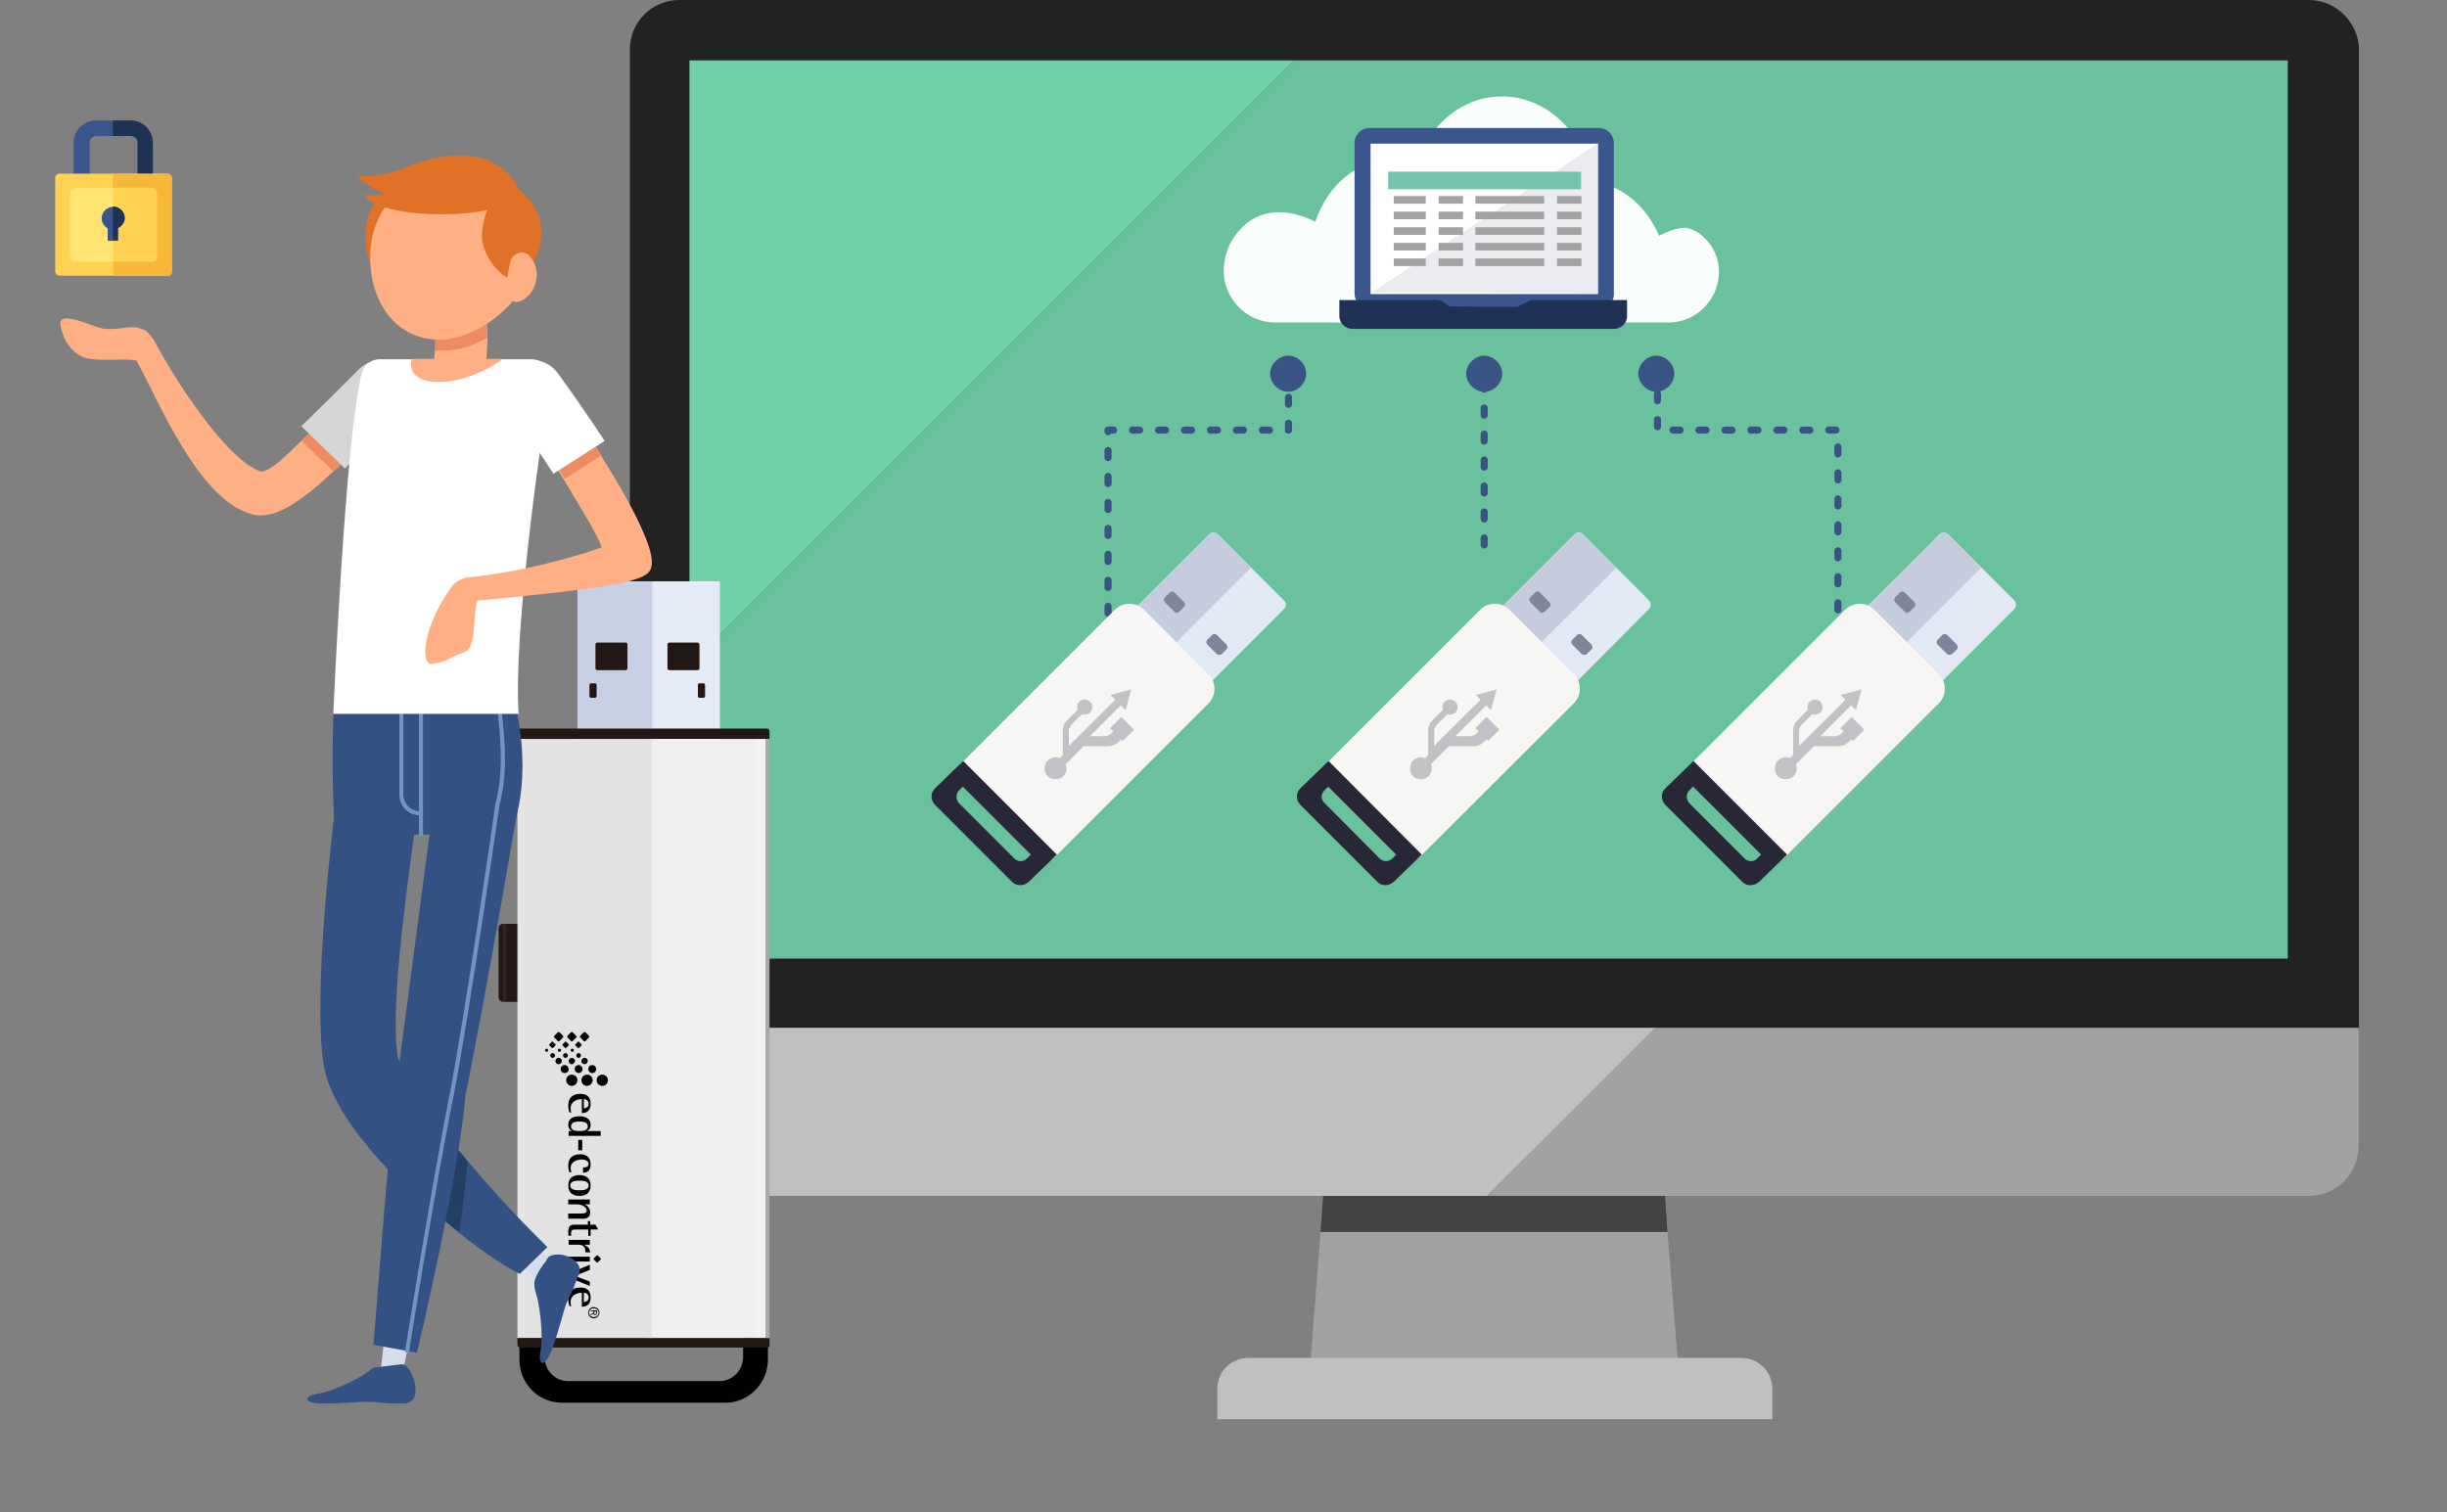 <?xml version="1.0" encoding="utf-8"?>
<!-- Generator: Adobe Illustrator 28.3.0, SVG Export Plug-In . SVG Version: 6.00 Build 0)  -->
<svg version="1.1" id="レイヤー_1" xmlns="http://www.w3.org/2000/svg" xmlns:xlink="http://www.w3.org/1999/xlink" x="0px"
	 y="0px" viewBox="0 0 611.5 378" style="enable-background:new 0 0 611.5 378;" xml:space="preserve">
<rect x="0" y="0" width="611.5" height="378" fill="#808080" stroke="none"/>
<style type="text/css">
	.st0{fill:#231815;}
	.st1{display:none;}
	.st2{display:inline;}
	.st3{fill:#34D6B7;}
	.st4{fill:#FFC550;}
	.st5{fill:#345184;}
	.st6{fill:#FFFFFF;}
	.st7{fill:#BCF1F7;}
	.st8{fill:#34CED6;}
	.st9{fill:#E2E2E2;}
	.st10{fill:#E3FFF0;}
	.st11{fill:#CFF6FF;}
	.st12{fill:#A7E1EA;}
	.st13{fill:#EBFFF8;}
	.st14{fill:#D3E8F2;}
	.st15{fill:#A5EFD3;}
	.st16{opacity:0.5;fill:#80FFCE;enable-background:new    ;}
	.st17{fill:#95EFC6;}
	.st18{fill:#6BDDA6;}
	.st19{fill:#EFF4F4;}
	.st20{fill:#C1D6CF;}
	.st21{fill:#96DAED;}
	.st22{fill:#F8FFFB;}
	.st23{fill:#FFE1AB;}
	.st24{opacity:0.3;fill:#F5FEFF;enable-background:new    ;}
	.st25{display:inline;opacity:0.3;fill:#375E82;enable-background:new    ;}
	.st26{fill:#32D898;}
	.st27{fill:#D3F4E8;}
	.st28{opacity:0.5;fill:#FFE1AB;enable-background:new    ;}
	.st29{opacity:0.7;}
	.st30{display:inline;fill:#E2E2E2;}
	.st31{fill:#A3A2A2;}
	.st32{fill:#444344;}
	.st33{fill:#C1C0C0;}
	.st34{fill:#222222;}
	.st35{fill:#69C29D;}
	.st36{fill:#71D1A9;}
	
		.st37{fill:none;stroke:#395385;stroke-width:1.77;stroke-linecap:round;stroke-linejoin:round;stroke-miterlimit:10;stroke-dasharray:1.77,4.72;}
	.st38{fill:#395385;}
	.st39{opacity:0.96;fill:#FFFFFF;enable-background:new    ;}
	.st40{fill:#C7CFE2;}
	.st41{fill:#E4EAF6;}
	.st42{fill:#020101;}
	.st43{fill:#EFEFEF;}
	.st44{opacity:0.18;fill:#FFFFFF;enable-background:new    ;}
	.st45{opacity:6.000000e-02;fill:#FFFFFF;enable-background:new    ;}
	.st46{fill:#3B568C;}
	.st47{fill:#1F3255;}
	.st48{fill:#EAECEF;}
	.st49{fill:#74C4AF;}
	.st50{opacity:6.000000e-02;fill:#020101;enable-background:new    ;}
	.st51{fill:#D6DDEA;}
	.st52{fill:#FFAF84;}
	.st53{fill:#E07127;}
	.st54{fill:#ED8C62;}
	.st55{fill:#D6D6D6;}
	.st56{fill:#7095C1;}
	.st57{fill:#234063;}
	.st58{fill:#FFD351;}
	.st59{fill:#FFE473;}
	.st60{fill:#F7B839;}
	.st61{fill:none;stroke:#A8A8A8;stroke-miterlimit:10;}
	.st62{fill:#E2E8F4;}
	.st63{fill:#C4CCDE;}
	.st64{fill:#808599;}
	.st65{fill:#F7F6F5;}
	.st66{opacity:0.25;fill:#272737;enable-background:new    ;}
	.st67{fill:#272737;}
</style>
<path class="st0" d="M132.6,250.4h-6.9c-0.6,0-1.1-0.5-1.1-1.1V232c0-0.6,0.5-1.1,1.1-1.1h6.9c0.6,0,1.1,0.5,1.1,1.1v17.3
	C133.7,249.9,133.2,250.4,132.6,250.4z"/>
<g class="st1">
	<g class="st2">
		<path class="st3" d="M182.3,219c0,2.1-1.7,4-4,4c-2.1,0-4-1.7-4-4c0-2.1,1.7-4,4-4S182.3,216.7,182.3,219z"/>
		<path class="st4" d="M157.4,217.9c-5.6,0-10.2-4.6-10.2-10c0-5.6,4.6-10,10.2-10c5.6,0,10,4.6,10,10
			C167.6,213.5,162.9,217.9,157.4,217.9z M157.4,203.1c-2.7,0-4.8,2.1-4.8,4.8s2.1,4.8,4.8,4.8s4.8-2.1,4.8-4.8
			S160.1,203.1,157.4,203.1z"/>
		<path class="st3" d="M447.3,20.8h-3.5v3.5c0,1.5-1.2,2.7-2.7,2.7s-2.7-1.2-2.7-2.7v-3.5h-3.5c-1.5,0-2.7-1.2-2.7-2.7
			s1.2-2.7,2.7-2.7h3.5V12c0-1.5,1.2-2.7,2.7-2.7s2.7,1.2,2.7,2.7v3.5h3.5c1.5,0,2.7,1.2,2.7,2.7C450.2,19.4,448.8,20.8,447.3,20.8z
			"/>
		<path class="st5" d="M474.5,3.1c0,2.1-1.7,4-4,4c-2.1,0-4-1.7-4-4c0-2.1,1.7-4,4-4S474.5,0.8,474.5,3.1z"/>
	</g>
	<g class="st2">
		<path class="st5" d="M268.8,92.5c-11.9-30.1-5.8-65.6,18.6-89.9c11.7-11.7,26.1-19.2,41.2-22.5l8.8,40.7c-18.8,4-33,20.9-33,41
			c0,5.6,1,10.7,3.1,15.5L268.8,92.5z"/>
		<path class="st6" d="M287.4,120.7c-0.6-0.6-1.3-1.3-1.9-1.9l30.3-28.4c7.7,8.2,18.6,13.2,30.7,13.2c23.2,0,41.8-18.8,41.8-41.8
			c0-16.5-9.6-30.7-23.4-37.6l18.4-37.4c8.1,3.8,15.5,9.2,22.1,15.9c32.6,32.6,32.6,85.5,0,118.1C372.9,153.3,320,153.3,287.4,120.7
			z"/>
		<path class="st3" d="M346.5,19.6c-3.1,0-6.1,0.4-9,1l-8.8-40.7c18.2-4,37.6-1.7,54.8,6.7L365.1,24
			C359.5,21.3,353.2,19.6,346.5,19.6z"/>
		<path class="st7" d="M285.5,118.8c-7.3-7.9-12.8-16.7-16.7-26.1l38.7-15.3c1.9,5,4.8,9.4,8.2,13L285.5,118.8z"/>
	</g>
	<g class="st2">
		<g>
			<path class="st8" d="M536.9,43v279.8c0,4.8-3.8,8.6-8.6,8.6h-179c-4.8,0-8.6-3.8-8.6-8.6V43c0-4.8,3.8-8.6,8.6-8.6h178.9
				C533,34.4,536.9,38.2,536.9,43z"/>
			<path class="st9" d="M321.1,339.3h235.5c2.1,0,4-1.7,4-4l0,0c0-2.1-1.7-4-4-4H321.1c-2.1,0-4,1.7-4,4l0,0
				C317.1,337.5,318.8,339.3,321.1,339.3z"/>
			<path class="st8" d="M536.9,43v20.9h-196V43c0-4.8,3.8-8.6,8.6-8.6h178.9C533,34.4,536.9,38.2,536.9,43z"/>
			<g>
				<g>
					<path class="st10" d="M438.9,323.9L438.9,323.9c-4.4,0-8.1-3.6-8.1-8.1l0,0c0-4.4,3.6-8.1,8.1-8.1l0,0c4.4,0,8.1,3.6,8.1,8.1
						l0,0C446.9,320.3,443.3,323.9,438.9,323.9z"/>
				</g>
			</g>
			<g>
				<g>
					<path class="st10" d="M363.5,52.2L363.5,52.2c-1.7,0-3.3-1.5-3.3-3.3l0,0c0-1.7,1.5-3.3,3.3-3.3l0,0c1.7,0,3.3,1.5,3.3,3.3l0,0
						C366.8,50.7,365.2,52.2,363.5,52.2z"/>
				</g>
			</g>
			<g>
				<g>
					<path class="st10" d="M373.9,52.2L373.9,52.2c-1.7,0-3.3-1.5-3.3-3.3l0,0c0-1.7,1.5-3.3,3.3-3.3l0,0c1.7,0,3.3,1.5,3.3,3.3l0,0
						C377.1,50.7,375.6,52.2,373.9,52.2z"/>
				</g>
			</g>
			<rect x="344" y="63.9" class="st11" width="189.8" height="235.5"/>
		</g>
		<g>
			<g>
				<rect x="315" y="114.9" class="st12" width="62.9" height="27.8"/>
				<rect x="353.4" y="185.9" class="st12" width="62.9" height="27.8"/>
				<rect x="334.2" y="150.4" class="st12" width="62.9" height="27.8"/>
			</g>
			<g>
				<rect x="353.4" y="73.7" class="st13" width="169.5" height="31.6"/>
				<rect x="495.3" y="78.3" class="st14" width="22.6" height="22.6"/>
				<rect x="364.3" y="79.6" class="st15" width="48.7" height="4.4"/>
				<rect x="364.3" y="87.3" class="st15" width="48.7" height="4.4"/>
				<rect x="364.3" y="95.2" class="st15" width="32.8" height="4.4"/>
			</g>
			<g>
				<rect x="416.3" y="209.3" class="st16" width="138.6" height="65"/>
				<rect x="430.1" y="231.7" class="st10" width="54.5" height="5.6"/>
				<rect x="430.1" y="241.5" class="st10" width="41.4" height="5.6"/>
				<rect x="430.1" y="251.3" class="st10" width="28" height="5.6"/>
				<rect x="461.5" y="251.3" class="st10" width="16.7" height="5.6"/>
				<rect x="430.1" y="261" class="st10" width="37.8" height="5.6"/>
			</g>
			<g>
				<rect x="353.4" y="224.2" class="st17" width="50" height="50"/>
				<g>
					<ellipse class="st18" cx="378.5" cy="249.3" rx="15.7" ry="15.7"/>
					<path class="st19" d="M390.4,249.3c0,4-1.9,7.5-4.8,9.6c-1,0.6-1.9,1.2-2.9,1.5c-0.4,0.2-1,0.4-1.3,0.4c-0.4,0-0.6,0.2-1,0.2
						c-0.6,0.2-1.2,0.2-1.9,0.2c-1.2,0-2.5-0.2-3.5-0.6c-4.8-1.5-8.4-5.9-8.4-11.3c0-1.9,0.4-3.6,1.2-5.2c1-1.9,2.3-3.6,4-4.8
						c0.4-0.2,0.8-0.6,1.3-0.8c1-0.6,1.9-0.8,3.1-1c0.8-0.2,1.5-0.2,2.1-0.2c5,0,9.4,3.1,11.1,7.7
						C390,246.5,390.4,247.8,390.4,249.3z"/>
					<path class="st20" d="M378.5,250.7c-0.8,0-1.3-0.6-1.3-1.3v-7.7c0-0.8,0.6-1.3,1.3-1.3c0.7,0,1.3,0.6,1.3,1.3v7.7
						C379.8,250.1,379.2,250.7,378.5,250.7z"/>
					<path class="st20" d="M378.5,250.7c-0.4,0-1-0.2-1.2-0.6c-0.4-0.6-0.2-1.5,0.4-1.9l4-2.5c0.6-0.4,1.5-0.2,1.9,0.4
						s0.2,1.5-0.4,1.9l-4,2.5C378.9,250.7,378.7,250.7,378.5,250.7z"/>
				</g>
			</g>
			<g>
				<rect x="423.9" y="114.9" class="st21" width="98.9" height="98.9"/>
				<path class="st22" d="M473.4,168.8L473.4,168.8c-6.9,0-12.7-5.6-12.7-12.7v-7.5c0-6.9,5.6-12.7,12.7-12.7l0,0
					c6.9,0,12.7,5.6,12.7,12.7v7.5C486,163,480.5,168.8,473.4,168.8z"/>
				<path class="st22" d="M473.4,162.3c-11.9,0-22.1,6.9-26.8,17.1c-2.9,5.9,1.5,12.7,8.1,12.7h37.8c6.5,0,10.7-6.7,8.1-12.7
					C495.6,169.2,485.3,162.3,473.4,162.3z"/>
			</g>
			<rect x="353.4" y="277.5" class="st23" width="169.5" height="8.1"/>
		</g>
		<g>
			<path class="st8" d="M535.5,111.7L535.5,111.7V82.2l0,0c2.1,0,3.8,1.7,3.8,3.8v21.9C539.4,109.9,537.6,111.7,535.5,111.7z"/>
			<path class="st8" d="M535.5,144.4L535.5,144.4v-29.5l0,0c2.1,0,3.8,1.7,3.8,3.8v22.1C539.4,142.9,537.6,144.4,535.5,144.4z"/>
		</g>
		<g>
			<polygon class="st24" points="454,63.9 344,174 344,114.7 394.8,63.9 			"/>
			<polygon class="st24" points="495.3,63.9 344,215.2 344,185.7 465.7,63.9 			"/>
		</g>
	</g>
	<path class="st25" d="M383.3,233.4v25.3c0,1.2-0.8,1.9-1.7,2.3v70.2h-32.2c-4.8,0-8.6-3.8-8.6-8.6V181.5h34.7
		c3.3,0,5.9,2.7,5.9,5.9v43.5C382.5,231.3,383.3,232.3,383.3,233.4z"/>
	<g class="st2">
		<g>
			<path class="st26" d="M358.7,170v194.2c0,3.3-2.7,5.9-5.9,5.9H251c-3.3,0-5.9-2.7-5.9-5.9V170c0-3.3,2.7-5.9,5.9-5.9h102
				C356,164,358.7,166.7,358.7,170z"/>
			<path class="st26" d="M358.7,170v14.4H245V170c0-3.3,2.7-5.9,5.9-5.9h102C356,164,358.7,166.7,358.7,170z"/>
			<g>
				<g>
					<path class="st10" d="M301.8,365L301.8,365c-3.1,0-5.6-2.5-5.6-5.6l0,0c0-3.1,2.5-5.6,5.6-5.6l0,0c3.1,0,5.6,2.5,5.6,5.6l0,0
						C307.3,362.5,304.8,365,301.8,365z"/>
				</g>
			</g>
			<g>
				<g>
					<path class="st10" d="M281.3,176.3L281.3,176.3c-1.3,0-2.3-1-2.3-2.3l0,0c0-1.3,1-2.3,2.3-2.3l0,0c1.3,0,2.3,1,2.3,2.3l0,0
						C283.6,175.1,282.4,176.3,281.3,176.3z"/>
				</g>
			</g>
			<path class="st10" d="M313.3,174.7h-22.6c-0.4,0-0.8-0.4-0.8-0.8c0-0.4,0.4-0.8,0.8-0.8h22.6c0.4,0,0.8,0.4,0.8,0.8
				C314,174.4,313.7,174.7,313.3,174.7z"/>
			<rect x="247.1" y="184.3" class="st11" width="109.5" height="163.6"/>
		</g>
		<g>
			<rect x="255.9" y="271.2" class="st13" width="19.9" height="6.3"/>
			<rect x="306.6" y="271.2" class="st13" width="19.9" height="6.3"/>
			<rect x="281.3" y="271.2" class="st13" width="19.9" height="6.3"/>
		</g>
		<g>
			<g>
				<rect x="267.8" y="282.7" class="st13" width="80.2" height="22.1"/>
				<rect x="328.8" y="285.8" class="st27" width="15.7" height="15.7"/>
				<rect x="263.6" y="286.7" class="st15" width="33.9" height="3.1"/>
				<rect x="263.6" y="292.1" class="st15" width="33.9" height="3.1"/>
				<rect x="263.6" y="297.5" class="st15" width="22.8" height="3.1"/>
			</g>
			<g>
				<rect x="255.9" y="310.1" class="st13" width="58.7" height="27.4"/>
				<rect x="263.6" y="314.3" class="st23" width="29.9" height="3.1"/>
				<rect x="263.6" y="319.7" class="st23" width="22.8" height="3.1"/>
				<rect x="263.6" y="325.1" class="st23" width="15.3" height="3.1"/>
				<rect x="280.9" y="325.1" class="st15" width="9.2" height="3.1"/>
				<rect x="263.6" y="330.4" class="st23" width="20.7" height="3.1"/>
			</g>
			<g>
				<rect x="240.4" y="194.5" class="st28" width="86.3" height="70.4"/>
				<g>
					<circle class="st4" cx="291.2" cy="230" r="22.1"/>
					<path class="st19" d="M308.1,230c0,5.6-2.7,10.4-6.9,13.4c-1.2,1-2.7,1.7-4,2.1c-0.6,0.2-1.3,0.4-1.9,0.6
						c-0.4,0.2-0.8,0.2-1.3,0.2c-0.8,0.2-1.7,0.2-2.7,0.2c-1.7,0-3.5-0.2-5-0.8c-6.9-2.1-11.7-8.4-11.7-15.9c0-2.7,0.6-5.2,1.7-7.3
						c1.3-2.7,3.3-5,5.8-6.7c0.6-0.4,1.2-0.8,1.7-1.2c1.3-0.8,2.9-1.2,4.4-1.5c1-0.2,2.1-0.2,3.1-0.2c7.1,0,13.2,4.4,15.5,10.7
						C307.5,225.8,308.1,227.9,308.1,230z"/>
					<path class="st20" d="M291.2,231.9c-1.2,0-1.9-1-1.9-1.9v-10.7c0-1.2,1-1.9,1.9-1.9c1.2,0,1.9,1,1.9,1.9V230
						C293.1,231.1,292.4,231.9,291.2,231.9z"/>
					<path class="st20" d="M291.2,231.9c-0.6,0-1.3-0.4-1.7-1c-0.6-1-0.4-2.1,0.6-2.7l5.6-3.5c1-0.6,2.1-0.4,2.7,0.6
						s0.4,2.1-0.6,2.7l-5.6,3.5C292,231.9,291.6,231.9,291.2,231.9z"/>
				</g>
				<polygon class="st24" points="323.4,184.3 247.1,260.8 247.1,219.8 282.4,184.3 				"/>
				<polygon class="st24" points="352.2,184.3 247.1,289.4 247.1,268.9 331.5,184.3 				"/>
			</g>
			<g class="st29">
				<rect x="320.6" y="310.1" class="st17" width="42.4" height="42.4"/>
				<path class="st22" d="M341.7,333.3L341.7,333.3c-3.1,0-5.4-2.5-5.4-5.4v-3.3c0-3.1,2.5-5.4,5.4-5.4l0,0c3.1,0,5.4,2.5,5.4,5.4
					v3.3C347,330.8,344.7,333.3,341.7,333.3z"/>
				<path class="st22" d="M341.7,330.4c-5.2,0-9.4,3.1-11.5,7.3c-1.2,2.5,0.6,5.4,3.5,5.4h16.1c2.9,0,4.6-2.9,3.5-5.4
					C351.2,333.5,346.8,330.4,341.7,330.4z"/>
			</g>
			<rect x="334.2" y="194.5" class="st17" width="12.7" height="83"/>
		</g>
		<path class="st26" d="M358,243.6L358,243.6v-30.3l0,0c1.3,0,2.5,1.2,2.5,2.5v25.3C360.5,242.4,359.3,243.6,358,243.6z"/>
	</g>
	<path class="st25" d="M281.6,164l-10.4,30.7l-24,70.4l-2.3,6.9v-6.9h-4.6v-70.6h4.6v-24.7c0-3.3,2.7-5.9,5.9-5.9L281.6,164
		L281.6,164L281.6,164z"/>
	<path class="st30" d="M188.3,378h186.6c2.1,0,4-1.7,4-4l0,0c0-2.1-1.7-4-4-4H188.3c-2.1,0-4,1.7-4,4l0,0
		C184.2,376.3,186,378,188.3,378z"/>
</g>
<polygon class="st31" points="330,307.9 327.3,342.9 419.5,342.9 416.7,307.9 "/>
<polygon class="st32" points="415.4,288.5 331.4,288.5 330,307.9 416.7,307.9 "/>
<path class="st33" d="M442.6,354.7H304.2v-7.5c0-4.4,3.4-7.8,7.8-7.8h123.1c4.4,0,7.8,3.4,7.8,7.8v7.5H442.6z"/>
<path class="st34" d="M577,0H169.8c-7,0-12.4,5.6-12.4,12.4V257h256.2h175.9V81.1V12.3C589.4,5.6,583.7,0,577,0z"/>
<path class="st31" d="M371.6,298.9H577c7,0,12.4-5.7,12.4-12.4v-29.6H413.5L371.6,298.9z"/>
<path class="st33" d="M157.4,257.1v29.4c0,7,5.6,12.4,12.4,12.4h201.8l42-42H157.4V257.1z"/>
<polygon class="st35" points="323.5,15.1 172.3,166.3 172.3,239.6 571.7,239.6 571.7,15.1 "/>
<polygon class="st36" points="172.3,15.1 172.3,166.3 323.5,15.1 "/>
<g>
	<g>
		<line class="st37" x1="276.9" y1="165.2" x2="276.9" y2="168.1"/>
		<polyline class="st37" points="322,92.8 322,96 322,104.4 322,107.5 319.1,107.5 316.2,107.5 285.6,107.5 279.8,107.5 
			276.9,107.5 276.9,110.7 276.9,113.6 276.9,158.9 		"/>
	</g>
</g>
<g>
	<g>
		<line class="st37" x1="459.3" y1="168.1" x2="459.3" y2="165.2"/>
		<polyline class="st37" points="459.3,158.9 459.3,113.6 459.3,110.7 459.3,107.5 456.4,107.5 450.6,107.5 420,107.5 417.1,107.5 
			414.2,107.5 414.2,104.4 414.2,96 414.2,92.8 		"/>
	</g>
</g>
<path class="st38" d="M409.4,93.4c0-2.3,2.1-4.5,4.5-4.5s4.5,2.1,4.5,4.5s-2.1,4.5-4.5,4.5S409.4,95.7,409.4,93.4z"/>
<path class="st38" d="M375.4,93.4c0-2.3-2.1-4.5-4.5-4.5c-2.3,0-4.5,2.1-4.5,4.5c0,2.3,2.1,4.5,4.5,4.5
	C373.4,97.9,375.4,95.7,375.4,93.4z"/>
<line class="st37" x1="370.9" y1="95.5" x2="370.9" y2="137.9"/>
<path class="st39" d="M318.6,80.6h98.3c10.9,0,16.9-13.2,9.2-21c-1.1-1.1-2.1-1.8-3.4-2.3c-2.3-1.1-5.8,0.5-8.1,1.6
	c-3.2-7.4-9.2-12.6-16.6-13.5c-2.3-12.4-11.5-21.3-22.7-21.3c-9.8,0-17.9,6.9-21.6,16.9c-1.8-0.5-3.7-1.1-5.8-1.1
	c-8.7,0-16.1,6.3-19.2,15.5c-2.3-1.1-13.5-6.6-20.6,4.3c-1.4,2.1-2.1,4.8-2.3,7.4C305.5,74.3,311.3,80.6,318.6,80.6z"/>
<path class="st38" d="M317.4,93.4c0-2.3,2.1-4.5,4.5-4.5c2.5,0,4.5,2.1,4.5,4.5s-2.1,4.5-4.5,4.5S317.4,95.7,317.4,93.4z"/>
<path class="st40" d="M179.4,192.5c0.2,0,0.4-0.2,0.4-0.4v-46.3c0-0.2-0.2-0.5-0.4-0.5h-34.7c-0.2,0-0.4,0.2-0.4,0.5v46.3
	c0,0.2,0.2,0.4,0.4,0.4H179.4z"/>
<path class="st41" d="M179.7,192.5c0.1,0,0.2-0.2,0.2-0.4v-46.3c0-0.2-0.1-0.5-0.2-0.5h-16.5c-0.1,0-0.2,0.2-0.2,0.5v46.3
	c0,0.2,0.1,0.4,0.2,0.4H179.7z"/>
<path class="st0" d="M167.3,167.5c-0.3,0-0.5-0.2-0.5-0.5v-5.9c0-0.3,0.2-0.5,0.5-0.5h7c0.3,0,0.5,0.2,0.5,0.5v5.9
	c0,0.3-0.2,0.5-0.5,0.5H167.3z"/>
<path class="st0" d="M174.7,174.4c-0.1,0-0.3-0.2-0.3-0.5v-2.6c0-0.3,0.1-0.5,0.3-0.5h1.2c0.1,0,0.3,0.2,0.3,0.5v2.6
	c0,0.3-0.1,0.5-0.3,0.5H174.7z"/>
<path class="st42" d="M191.9,339.8v-29.4h-6.2v28.8c0,3.3-2.7,6-5.9,6H142c-3.3,0-5.9-2.7-5.9-6v-28.8h-6.3v29.4
	c0,6,4.7,10.8,10.7,10.8h40.8C187.1,350.6,191.9,345.7,191.9,339.8z"/>
<path class="st0" d="M192.3,182.7c0-0.3-0.3-0.6-0.6-0.6h-61.8c-0.3,0-0.6,0.3-0.6,0.6v2h63L192.3,182.7L192.3,182.7z"/>
<path class="st0" d="M192.3,336.2v-1.8h-63v1.8c0,0.3,0.3,0.6,0.6,0.6h61.8C192.1,336.8,192.3,336.5,192.3,336.2z"/>
<rect x="162.1" y="184.7" class="st43" width="29.9" height="149.7"/>
<rect x="188.5" y="184.7" class="st44" width="3.3" height="149.7"/>
<rect x="129.3" y="184.7" class="st9" width="33.6" height="149.7"/>
<rect x="129.4" y="184.7" class="st45" width="2" height="149.7"/>
<g>
	<path class="st42" d="M149.4,315.5c-0.1,0.1-0.2,0.1-0.3,0l-0.7-0.7c-0.1-0.1-0.1-0.2,0-0.3l0.7-0.7c0.1-0.1,0.2-0.1,0.3,0l0.7,0.7
		c0.1,0.1,0.1,0.2,0,0.3L149.4,315.5z"/>
	<path class="st42" d="M145.9,274.7c0.3,0,1.2,0.2,1.2,1.2c0,0.9-0.8,1.1-1.2,1.1V274.7z M142.8,278.1c-0.2-0.4-0.2-0.7-0.2-1.1
		c0-1.8,1.8-2.3,2.8-2.3v3.5c1,0,2.2-0.4,2.2-2.3s-1.1-2.5-2.6-2.5c-2.2,0-3,1.3-3,2.9c0,0.7,0.1,1.2,0.3,1.7L142.8,278.1
		L142.8,278.1z"/>
	<path class="st42" d="M144.8,280.3c0.9,0,2.1,0.2,2.1,1.2c0,1.1-1.2,1.2-2.1,1.2c-0.9,0-2.1-0.1-2.1-1.2
		C142.7,280.5,143.9,280.3,144.8,280.3z M142.1,282.7v1.2h8v-1.2h-3.4l0,0c0.3-0.2,0.9-0.5,0.9-1.5c0-1.6-1.2-2.2-2.8-2.2
		c-1.5,0-2.8,0.5-2.8,2.2c0,0.9,0.6,1.4,1,1.5l0,0H142.1z"/>
	<path class="st42" d="M145.5,284.9v2.6h-1v-2.6H145.5z"/>
	<path class="st42" d="M142.3,293c-0.2-0.5-0.3-1-0.3-1.6c0-1.9,1-2.9,3-2.9c1.6,0,2.6,0.8,2.6,2.5c0,1.6-0.8,2.1-1.9,2.1v-1.3
		c0.6,0,1.4-0.1,1.4-0.9c0-0.7-0.8-1.1-1.7-1.1c-1.3,0-2.8,0.6-2.8,2.1c0,0.4,0.1,0.7,0.2,1.1L142.3,293L142.3,293z"/>
	<path class="st42" d="M144.8,295.1c1,0,2.3,0.1,2.3,1.2s-1.3,1.2-2.3,1.2s-2.3-0.1-2.3-1.2S143.8,295.1,144.8,295.1z M142,296.3
		c0,1.7,1,2.6,2.8,2.6s2.8-0.9,2.8-2.6s-1-2.6-2.8-2.6S142,294.6,142,296.3z"/>
	<path class="st42" d="M147.4,299.8v1.2h-1.3l0,0c0.4,0.2,1.4,0.8,1.4,2.1c0,1-0.8,1.5-1.6,1.5H142v-1.3h3.3c0.7,0,1.3-0.1,1.3-0.7
		c0-1.2-1.7-1.6-2.4-1.6H142v-1.2H147.4L147.4,299.8z"/>
	<path class="st42" d="M142.1,308.9c-0.1-0.2-0.1-0.6-0.1-0.9c0-1.2,0.3-1.9,1.4-1.9h3.5v-0.9h0.6v0.9h1.3l0.7,1.2h-1.9v1.6H147
		v-1.6h-3.1c-0.8,0-1.2,0.1-1.2,0.9c0,0.2,0,0.4,0.1,0.6L142.1,308.9L142.1,308.9z"/>
	<path class="st42" d="M147.4,309.9v1.2H146l0,0c0.7,0.4,1.4,0.8,1.5,1.9h-1.2c0-1.2-0.4-1.9-1.8-1.9h-2.4v-1.2H147.4z"/>
	<rect x="142.1" y="314.1" class="st42" width="5.3" height="1.2"/>
	<path class="st42" d="M147.4,316.1v1.3l-3.8,1.5l0,0l3.8,1.4v1.1l-5.3-2.1v-1L147.4,316.1z"/>
	<path class="st42" d="M145.9,323.1c0.3,0,1.2,0.2,1.2,1.2c0,0.9-0.8,1.1-1.2,1.1V323.1z M142.8,326.5c-0.2-0.4-0.2-0.7-0.2-1.1
		c0-1.8,1.8-2.3,2.8-2.3v3.5c1,0,2.2-0.4,2.2-2.3s-1.1-2.5-2.6-2.5c-2.2,0-3,1.3-3,2.9c0,0.7,0.1,1.2,0.3,1.7L142.8,326.5
		L142.8,326.5z"/>
	<path class="st42" d="M148.4,327c0.7,0,1.2,0.5,1.2,1.1s-0.5,1.1-1.2,1.1s-1.2-0.5-1.2-1.1S147.7,327,148.4,327z M147,328.1
		c0,0.8,0.6,1.4,1.4,1.4c0.8,0,1.4-0.7,1.4-1.4c0-0.8-0.6-1.4-1.4-1.4S147,327.3,147,328.1z M148.3,327.8v0.3l-0.7,0.4v0.3l0.7-0.5
		c0,0.2,0.2,0.4,0.4,0.4c0.3,0,0.5-0.2,0.5-0.6v-0.6h-1.6v0.2h0.7L148.3,327.8L148.3,327.8z M148.5,327.8h0.5v0.3
		c0,0.2,0,0.4-0.2,0.4c-0.3,0-0.3-0.2-0.3-0.4V327.8z"/>
	<path class="st42" d="M144.6,264.4c-0.3,0-0.6-0.3-0.6-0.6c0-0.3,0.3-0.6,0.6-0.6s0.6,0.3,0.6,0.6
		C145.1,264.2,144.9,264.4,144.6,264.4z"/>
	<path class="st42" d="M141.3,264.4c-0.3,0-0.6-0.3-0.6-0.6c0-0.3,0.3-0.6,0.6-0.6s0.6,0.3,0.6,0.6
		C141.9,264.2,141.6,264.4,141.3,264.4z"/>
	<path class="st42" d="M138.1,264.4c-0.3,0-0.6-0.3-0.6-0.6c0-0.3,0.3-0.6,0.6-0.6s0.6,0.3,0.6,0.6
		C138.7,264.2,138.4,264.4,138.1,264.4z"/>
	<path class="st42" d="M146.1,266c-0.4,0-0.8-0.3-0.8-0.8c0-0.4,0.3-0.8,0.8-0.8c0.4,0,0.8,0.3,0.8,0.8
		C146.8,265.6,146.5,266,146.1,266z"/>
	<path class="st42" d="M142.9,266c-0.4,0-0.8-0.3-0.8-0.8c0-0.4,0.3-0.8,0.8-0.8c0.4,0,0.8,0.3,0.8,0.8
		C143.6,265.6,143.3,266,142.9,266z"/>
	<path class="st42" d="M139.6,266c-0.4,0-0.8-0.3-0.8-0.8c0-0.4,0.3-0.8,0.8-0.8c0.4,0,0.8,0.3,0.8,0.8
		C140.4,265.6,140,266,139.6,266z"/>
	<path class="st42" d="M148,268.2c-0.6,0-1-0.5-1-1c0-0.6,0.5-1,1-1c0.6,0,1,0.5,1,1S148.6,268.2,148,268.2z"/>
	<path class="st42" d="M144.6,268.2c-0.6,0-1-0.5-1-1c0-0.6,0.5-1,1-1s1,0.5,1,1S145.1,268.2,144.6,268.2z"/>
	<path class="st42" d="M141.1,268.2c-0.6,0-1-0.5-1-1c0-0.6,0.5-1,1-1c0.6,0,1,0.5,1,1C142.2,267.7,141.7,268.2,141.1,268.2z"/>
	<path class="st42" d="M150.5,271.4c-0.8,0-1.4-0.6-1.4-1.4s0.6-1.4,1.4-1.4c0.8,0,1.4,0.6,1.4,1.4S151.3,271.4,150.5,271.4z"/>
	<path class="st42" d="M146.7,271.4c-0.8,0-1.4-0.6-1.4-1.4s0.6-1.4,1.4-1.4c0.8,0,1.4,0.6,1.4,1.4
		C148.1,270.8,147.4,271.4,146.7,271.4z"/>
	<path class="st42" d="M142.9,271.4c-0.8,0-1.4-0.6-1.4-1.4s0.6-1.4,1.4-1.4c0.8,0,1.4,0.6,1.4,1.4
		C144.3,270.8,143.6,271.4,142.9,271.4z"/>
	<path class="st42" d="M143,262.9c-0.2,0-0.4-0.2-0.4-0.4l0,0c0-0.2,0.2-0.4,0.4-0.4l0,0c0.2,0,0.4,0.2,0.4,0.4l0,0
		C143.4,262.7,143.3,262.9,143,262.9L143,262.9z"/>
	<path class="st42" d="M139.8,262.9c-0.2,0-0.4-0.2-0.4-0.4l0,0c0-0.2,0.2-0.4,0.4-0.4l0,0c0.2,0,0.4,0.2,0.4,0.4l0,0
		C140.2,262.7,140,262.9,139.8,262.9L139.8,262.9z"/>
	<path class="st42" d="M136.6,262.9c-0.2,0-0.4-0.2-0.4-0.4l0,0c0-0.2,0.2-0.4,0.4-0.4l0,0c0.2,0,0.4,0.2,0.4,0.4l0,0
		C137,262.7,136.8,262.9,136.6,262.9L136.6,262.9z"/>
	<path class="st42" d="M144.7,261.9c-0.1,0.1-0.2,0.1-0.3,0l-0.6-0.6c-0.1-0.1-0.1-0.2,0-0.3l0.6-0.6c0.1-0.1,0.2-0.1,0.3,0l0.6,0.6
		c0.1,0.1,0.1,0.2,0,0.3L144.7,261.9z"/>
	<path class="st42" d="M141.5,261.9c-0.1,0.1-0.2,0.1-0.3,0l-0.6-0.6c-0.1-0.1-0.1-0.2,0-0.3l0.6-0.6c0.1-0.1,0.2-0.1,0.3,0l0.6,0.6
		c0.1,0.1,0.1,0.2,0,0.3L141.5,261.9z"/>
	<path class="st42" d="M138.2,261.9c-0.1,0.1-0.2,0.1-0.3,0l-0.6-0.6c-0.1-0.1-0.1-0.2,0-0.3l0.6-0.6c0.1-0.1,0.2-0.1,0.3,0l0.6,0.6
		c0.1,0.1,0.1,0.2,0,0.3L138.2,261.9z"/>
	<path class="st42" d="M146.3,260.2c-0.1,0.1-0.3,0.1-0.4,0l-0.9-0.9c-0.1-0.1-0.1-0.3,0-0.4l0.9-0.9c0.1-0.1,0.3-0.1,0.4,0l0.9,0.9
		c0.1,0.1,0.1,0.3,0,0.4L146.3,260.2z"/>
	<path class="st42" d="M143.1,260.2c-0.1,0.1-0.3,0.1-0.4,0l-0.9-0.9c-0.1-0.1-0.1-0.3,0-0.4l0.9-0.9c0.1-0.1,0.3-0.1,0.4,0l0.9,0.9
		c0.1,0.1,0.1,0.3,0,0.4L143.1,260.2z"/>
	<path class="st42" d="M139.8,260.2c-0.1,0.1-0.3,0.1-0.4,0l-0.9-0.9c-0.1-0.1-0.1-0.3,0-0.4l0.9-0.9c0.1-0.1,0.3-0.1,0.4,0l0.9,0.9
		c0.1,0.1,0.1,0.3,0,0.4L139.8,260.2z"/>
</g>
<path class="st0" d="M156.3,167.5c0.3,0,0.5-0.2,0.5-0.5v-5.9c0-0.3-0.2-0.5-0.5-0.5h-7c-0.3,0-0.5,0.2-0.5,0.5v5.9
	c0,0.3,0.2,0.5,0.5,0.5H156.3z"/>
<path class="st0" d="M148.8,174.4c0.1,0,0.3-0.2,0.3-0.5v-2.6c0-0.3-0.1-0.5-0.3-0.5h-1.2c-0.1,0-0.3,0.2-0.3,0.5v2.6
	c0,0.3,0.1,0.5,0.3,0.5H148.8z"/>
<g>
	<path class="st46" d="M399.6,77.1h-57.4c-2.1,0-3.7-1.7-3.7-3.7V35.7c0-2.1,1.7-3.7,3.7-3.7h57.4c2.1,0,3.7,1.7,3.7,3.7v37.6
		C403.5,75.4,401.6,77.1,399.6,77.1z"/>
	<path class="st47" d="M380.4,76l-0.4,0.3c-0.4,0.3-0.9,0.4-1.4,0.4l-15.8-0.1c-0.6,0-0.9-0.1-1.4-0.6l-0.1-0.1
		c-0.7-0.6-1.5-0.9-2.4-0.9h-24.2v4c0,1.8,1.5,3.2,3.3,3.2h65.3c1.8,0,3.3-1.4,3.3-3.2v-4h-23.9C381.9,75.4,381.1,75.7,380.4,76z"/>
	<rect x="342.5" y="35.9" class="st6" width="56.8" height="37.6"/>
	<path class="st48" d="M342.5,73.3l56.8-37.5v37.6C399.3,73.3,342,72.7,342.5,73.3z"/>
	<rect x="348.3" y="49" class="st31" width="8" height="1.9"/>
	<rect x="348.3" y="52.9" class="st31" width="8" height="1.9"/>
	<rect x="348.3" y="56.8" class="st31" width="8" height="1.9"/>
	<rect x="348.3" y="60.7" class="st31" width="8" height="1.9"/>
	<rect x="348.3" y="64.6" class="st31" width="8" height="1.9"/>
	<rect x="368.7" y="49" class="st31" width="17.2" height="1.9"/>
	<rect x="368.7" y="52.9" class="st31" width="17.2" height="1.9"/>
	<rect x="368.7" y="56.8" class="st31" width="17.2" height="1.9"/>
	<rect x="368.7" y="60.7" class="st31" width="17.2" height="1.9"/>
	<rect x="368.7" y="64.6" class="st31" width="17.2" height="1.9"/>
	<rect x="389.1" y="49" class="st31" width="6.1" height="1.9"/>
	<rect x="389.1" y="52.9" class="st31" width="6.1" height="1.9"/>
	<rect x="389.1" y="56.8" class="st31" width="6.1" height="1.9"/>
	<rect x="389.1" y="60.7" class="st31" width="6.1" height="1.9"/>
	<rect x="389.1" y="64.6" class="st31" width="6.1" height="1.9"/>
	<rect x="359.5" y="49" class="st31" width="6.1" height="1.9"/>
	<rect x="359.5" y="52.9" class="st31" width="6.1" height="1.9"/>
	<rect x="359.5" y="56.8" class="st31" width="6.1" height="1.9"/>
	<rect x="359.5" y="60.7" class="st31" width="6.1" height="1.9"/>
	<rect x="359.5" y="64.6" class="st31" width="6.1" height="1.9"/>
	<rect x="346.9" y="42.9" class="st49" width="48.2" height="4.4"/>
</g>
<g>
	<rect x="125.7" y="230.9" class="st45" width="0.8" height="19.5"/>
</g>
<g>
	<rect x="128.5" y="230.9" class="st50" width="0.8" height="19.5"/>
</g>
<g>
	<g>
		<g>
			<polygon class="st51" points="100.4,344.1 103.8,328 96.9,327.1 95,343.7 			"/>
			<path class="st5" d="M93.8,341.8c-0.4,0-0.8,0.2-1.2,0.6c-2.3,1.9-9.4,5.4-13,5.9c-3.8,0.6-4,2.5,1.3,2.5c5.6,0,9.6-0.6,11.9-0.4
				c2.5,0,1.7,0.4,7.9,0.4c4.6,0,3.3-5.9,1.5-8.6c-0.6-0.8-1.2-1.3-2.1-1.2L93.8,341.8z"/>
		</g>
		<g>
			<polygon class="st51" points="138.7,315.9 126.2,305.4 121.9,311 135.7,320.5 			"/>
			<path class="st5" d="M133.7,319.8c-0.4,1,0,2.7,0.2,3.3c1,2.9,1.9,10.7,1.2,14.4c-0.8,3.8,1,4.8,2.9-0.4
				c1.9-5.2,2.7-9.2,3.6-11.5c1-2.3,1-1.5,3.1-7.3c1.2-2.9-3.5-5.4-6.5-4.6c-1,0.2-1.2,0.4-1.9,1.7
				C135.3,316.5,134,318.8,133.7,319.8z"/>
		</g>
		<path class="st52" d="M97.8,93.5c-2.3-1.9-5.8-1.7-7.7,0.8c-4.8,5.8-10.2,11.5-14.8,15.9c-4.4,4.2-6.9,6.9-9.8,7.7
			C58,116.2,45,97.4,38.3,84.7l-0.2-0.2c-0.2-0.2-0.2-0.4-0.4-0.6s-0.2-0.2-0.4-0.4s-0.2-0.2-0.4-0.4s-0.2-0.2-0.4-0.4
			s-0.2-0.2-0.4-0.2c-0.2-0.2-0.4-0.2-0.6-0.2s-0.4-0.2-0.4-0.2c-0.2,0-0.4-0.2-0.6-0.2h-0.2c-2.5-0.6-6.5,1.2-10.2-0.2
			c-4-1.5-9.4-3.6-9-0.6c0.6,4,2.9,7.1,5.8,8.2c3.1,1.2,10.7,0.2,13.2,0.8c5.2,9.2,16.1,36.8,30.3,38.7c0.4,0,0.6,0,1,0
			c4.2,0,10.2-3.6,18-11.1c4.4-4.2,9.6-9.8,15.1-16.5C100.4,99.1,100,95.4,97.8,93.5z"/>
		<path class="st53" d="M98.5,50.4c-7.3-4-8.4,10.4-6.1,15.1c2.5,5,10,9.4,12.1,5.4C107.2,65.5,108.5,55.7,98.5,50.4z"/>
		<path class="st54" d="M98.5,101.4c-5.6,6.7-10.7,12.3-15.1,16.5l-8.1-7.7c4.6-4.4,9.8-10,14.8-15.9c1.9-2.3,5.4-2.7,7.7-0.8
			C100,95.4,100.4,99.1,98.5,101.4z"/>
		<path class="st55" d="M100.4,103.1c-4.6,4.4-9.6,9.2-14.2,14l-10.9-10.6c5.8-5.6,10.9-10.7,14.6-14.4c3.1-2.9,7.9-2.9,10.7,0.2
			C103.5,95.4,103.5,100.2,100.4,103.1z"/>
		<path class="st52" d="M121.8,84.5c0,4.8-0.6,10.9-3.3,15.3c-3.3,5.4-4,6.3-4,6.5c-1.2,2.1-3.5,3.1-5.6,3.1c-1.2,0-2.3-0.4-3.3-1
			c-3.1-1.9-4-5.8-2.3-8.8c0,0,0.6-1,4.2-6.7c0.6-1,1-2.9,1.2-5.2c0.2-2.7,0-5.9-0.4-8.6c-0.6-3.5,1.9-6.9,5.4-7.3
			c3.5-0.6,6.9,1.9,7.3,5.4C121.3,78.4,121.8,81,121.8,84.5z"/>
		<path class="st5" d="M127.4,208.6c0,0,5.6-10.4,1.9-30.1h-46c0,0-0.6,15,0.4,30.1H127.4z"/>
		<rect x="104.7" y="177.7" class="st56" width="1" height="31.3"/>
		<path class="st5" d="M136.8,311.7l-6.9,6.7c-3.5-1.7-9.2-5.4-15.3-10.4c-5.8-4.6-12.1-10.2-17.8-15.9
			c-8.1-8.6-14.6-17.8-15.9-25.9c-2.9-18.4,2.5-61.6,3.1-66.3c0.8-5,5.9-7.5,10.9-6.7s10,5.6,9.2,10.7c-1.5,11.9-6.7,46-4.8,59.4
			c0,0.6,0.2,1.3,0.6,2.1c2.1,6.1,9,15.5,17.1,24.9C123.4,298.1,130.8,305.8,136.8,311.7z"/>
		<path class="st56" d="M105,203.8c-2.9,0-5.2-2.3-5.2-5.2v-20.7h1v20.7c0,2.3,1.9,4.2,4.2,4.2V203.8z"/>
		<path class="st57" d="M116.9,290.4c-0.6,5.8-1.3,11.9-2.1,17.6c-5.8-4.6-12-10.2-17.8-15.9c0.8-8.6,1.5-16.7,2.3-21.9
			c0.2-1.5,0.4-3.1,0.6-4.6C101.9,271.6,108.8,281,116.9,290.4z"/>
		<path class="st5" d="M93.3,336.1c0.2-0.6,3.6-48.7,5.9-66c3.6-27.2,9.4-70.8,9.4-71.3c0.8-5,8.2-7.9,13.2-7.1
			c5,0.8,8.4,5.6,7.5,10.7c0,0.4-7.5,44.3-13,71.5c-1.5,19.2-11.6,62.1-12.1,64.2"/>
		<path class="st56" d="M102.2,338.2l-1-0.2c0-0.4,7.1-44.1,11.3-65.2c4-21.1,11.3-71.5,11.3-71.9c1.9-7.3,1.5-13.8,0.6-23h1
			c0.8,7.7,1.5,15.5-0.6,23.4c0,0.4-7.3,50.8-11.3,71.9C109.2,294.1,102.2,337.6,102.2,338.2z"/>
		<path class="st6" d="M137.7,95.2c-3.3,18.4-9.4,64.6-8.1,83.2H83.3c0,0,2.9-68.5,7.1-85.1c0.6-1.9,2.3-3.5,4.4-3.5H133
			C136,89.9,138,92.4,137.7,95.2z"/>
		<path class="st54" d="M121.8,84.3c-3.3,2.1-7,3.3-11.2,3.3c-0.6,0-1.2,0-1.9,0c0.2-2.7,0-5.9-0.4-8.6c-0.6-3.5,1.9-6.9,5.3-7.3
			c3.5-0.6,6.8,1.9,7.2,5.4C121.3,78.2,121.8,80.8,121.8,84.3z"/>
		<path class="st52" d="M92.5,64.2c0,11.3,6.3,20.7,17.4,20.7c8.8,0,22.6-9.2,22.6-20.7c0-11.3-9.2-20.7-20.7-20.7
			C100.7,43.5,92.5,52.7,92.5,64.2z"/>
		<path class="st52" d="M162.9,140.7c0.2-4.6-5.8-15.9-12.7-26.8c-4.2-6.9-8.6-13.8-12.3-19.2c-1.7-2.5-5.2-3.3-7.7-1.5
			s-3.1,5.2-1.5,7.7c4,6.1,8.4,12.7,12.1,18.8c4.8,8.1,8.1,13.2,9.6,17.1c-5.8,2.1-20.3,6.3-33.4,7.5c-1.5,0.2-2.9,1-3.8,1.9l0,0
			c-0.4,0.6-4,5.2-5.9,11.1c-1,2.9-2.1,9.2,1,8.6c3.1-0.4,4.6-1.7,6.1-2.3c2.3-0.8,2.7-0.8,3.5-3.1s0.6-9,1.5-10.4
			C161.2,146.2,162.7,144.5,162.9,140.7z"/>
		<path class="st53" d="M130.2,47.7c-6.1-5.6-10.7,8.1-9.6,13c1.2,5.6,7.3,11.7,10.4,8.2C135,64.4,138.5,55.2,130.2,47.7z"/>
		<path class="st53" d="M126.2,50.9c-5,3.6-30.9,4.2-35.3-2.3c0,0,2.7,0.6,5.2-0.2c0,0-5-2.1-6.7-4.4c0,0,6.1,0.4,11.9-2.1
			s17.4-5.8,24.9,0.8C133.7,49.4,126.2,50.9,126.2,50.9z"/>
		<path class="st52" d="M134,70.1c-0.4,2.1-1.7,4-3.6,5c-2.1,1.2-4.6-0.8-4.2-3.1l1.3-6.5c0.4-2.3,3.6-3.3,5-1.3
			C133.8,65.7,134.5,68,134,70.1z"/>
		<path class="st52" d="M102.9,89.7c-1.2,4.1,2.7,6.5,9.4,5.6c4.6-0.6,9.6-2.8,13.4-5.6H102.9z"/>
		<path class="st54" d="M150.3,113.8l-9.2,5.9c-3.8-6.1-8.1-12.8-12.1-18.8c-1.7-2.5-1-5.9,1.5-7.7c2.5-1.7,5.9-1,7.7,1.5
			C141.5,100,146,106.9,150.3,113.8z"/>
		<path class="st6" d="M127.2,101.9c3.6,5.4,7.5,10.9,11.1,16.5l12.8-8.2c-4.4-6.7-8.6-12.7-11.7-16.9c-2.5-3.5-7.1-4.2-10.5-1.9
			C125.5,93.7,124.7,98.5,127.2,101.9z"/>
	</g>
	<g>
		<path class="st46" d="M22.4,43.6v-7.9c0-1,0.8-1.7,1.7-1.7h8.6c1,0,1.7,0.8,1.7,1.7v7.9h3.8v-7.9c0-3.1-2.5-5.6-5.6-5.6H24
			c-3.1,0-5.6,2.5-5.6,5.6v7.9H22.4L22.4,43.6z"/>
		<path class="st47" d="M32.7,34c1,0,1.7,0.8,1.7,1.7v7.7h3.8v-7.7c0-3.1-2.5-5.6-5.6-5.6h-4.4V34H32.7z"/>
		<path class="st58" d="M41.8,68.9H14.9c-0.6,0-1.1-0.5-1.1-1.1V44.5c0-0.6,0.5-1.1,1.1-1.1h26.9c0.6,0,1.1,0.5,1.1,1.1v23.3
			C43,68.4,42.4,68.9,41.8,68.9z"/>
		<path class="st59" d="M18.7,65.4H38c0.7,0,1.2-0.6,1.2-1.2v-16c0-0.7-0.6-1.2-1.2-1.2H18.7c-0.7,0-1.2,0.6-1.2,1.2v16
			C17.5,64.8,18.1,65.4,18.7,65.4z"/>
		<path class="st46" d="M29.5,60.2v-3.1c1-0.5,1.7-1.5,1.7-2.5c0-1.5-1.3-2.9-2.9-2.9s-2.9,1.3-2.9,2.9c0,1.1,0.7,2,1.5,2.5v3.1
			H29.5z"/>
		<path class="st60" d="M41.8,43.4h-3.6v0.2h-3.8v-0.2h-6.2V47H38c0.7,0,1.2,0.6,1.2,1.2v16c0,0.7-0.6,1.2-1.2,1.2h-9.7V69h13.6
			c0.6,0,1.1-0.5,1.1-1.1V44.6C43,43.9,42.4,43.4,41.8,43.4z"/>
		<path class="st58" d="M28.3,51.6c1.6,0,2.9,1.4,2.9,2.9c0,1-0.7,2-1.7,2.5v3.1h-1.3v5.2H38c0.7,0,1.2-0.6,1.2-1.2v-16
			c0-0.7-0.6-1.2-1.2-1.2h-9.7V51.6L28.3,51.6z"/>
		<path class="st47" d="M29.5,57c1-0.5,1.7-1.5,1.7-2.5c0-1.5-1.3-2.9-2.9-2.9h-0.1v8.5h1.3V57z"/>
	</g>
</g>
<g class="st1">
	<g class="st2">
		<path class="st3" d="M997.3-370.4c0,2.1-1.7,4-4,4c-2.1,0-4-1.7-4-4c0-2.1,1.7-4,4-4S997.3-372.7,997.3-370.4z"/>
		<path class="st4" d="M972.4-371.5c-5.6,0-10.2-4.6-10.2-10c0-5.6,4.6-10,10.2-10c5.6,0,10,4.6,10,10
			C982.6-375.9,977.9-371.5,972.4-371.5z M972.4-386.3c-2.7,0-4.8,2.1-4.8,4.8c0,2.7,2.1,4.8,4.8,4.8s4.8-2.1,4.8-4.8
			C977.2-384.2,975.1-386.3,972.4-386.3z"/>
		<path class="st3" d="M1262.3-568.6h-3.5v3.5c0,1.5-1.2,2.7-2.7,2.7s-2.7-1.2-2.7-2.7v-3.5h-3.5c-1.5,0-2.7-1.2-2.7-2.7
			s1.2-2.7,2.7-2.7h3.5v-3.4c0-1.5,1.2-2.7,2.7-2.7s2.7,1.2,2.7,2.7v3.5h3.5c1.5,0,2.7,1.2,2.7,2.7
			C1265.2-570,1263.8-568.6,1262.3-568.6z"/>
		<path class="st5" d="M1289.5-586.3c0,2.1-1.7,4-4,4c-2.1,0-4-1.7-4-4c0-2.1,1.7-4,4-4S1289.5-588.6,1289.5-586.3z"/>
	</g>
	<g class="st2">
		<path class="st5" d="M1083.8-496.9c-11.9-30.1-5.8-65.6,18.6-89.9c11.7-11.7,26.1-19.2,41.2-22.5l8.8,40.7c-18.8,4-33,20.9-33,41
			c0,5.6,1,10.7,3.1,15.5L1083.8-496.9z"/>
		<path class="st6" d="M1102.4-468.7c-0.6-0.6-1.3-1.3-1.9-1.9l30.3-28.4c7.7,8.2,18.6,13.2,30.7,13.2c23.2,0,41.8-18.8,41.8-41.8
			c0-16.5-9.6-30.7-23.4-37.6l18.4-37.4c8.1,3.8,15.5,9.2,22.1,15.9c32.6,32.6,32.6,85.5,0,118.1
			C1187.9-436.1,1135-436.1,1102.4-468.7z"/>
		<path class="st3" d="M1161.5-569.8c-3.1,0-6.1,0.4-9,1l-8.8-40.7c18.2-4,37.6-1.7,54.8,6.7l-18.4,37.4
			C1174.5-568.1,1168.2-569.8,1161.5-569.8z"/>
		<path class="st7" d="M1100.5-470.6c-7.3-7.9-12.8-16.7-16.7-26.1l38.7-15.3c1.9,5,4.8,9.4,8.2,13L1100.5-470.6z"/>
	</g>
	<g class="st2">
		<g>
			<path class="st8" d="M1351.9-546.4v279.8c0,4.8-3.8,8.6-8.6,8.6h-179c-4.8,0-8.6-3.8-8.6-8.6v-279.8c0-4.8,3.8-8.6,8.6-8.6h178.9
				C1348-555,1351.9-551.2,1351.9-546.4z"/>
			<path class="st9" d="M1136.1-250.1h235.5c2.1,0,4-1.7,4-4l0,0c0-2.1-1.7-4-4-4h-235.5c-2.1,0-4,1.7-4,4l0,0
				C1132.1-251.9,1133.8-250.1,1136.1-250.1z"/>
			<path class="st8" d="M1351.9-546.4v20.9h-196v-20.9c0-4.8,3.8-8.6,8.6-8.6h178.9C1348-555,1351.9-551.2,1351.9-546.4z"/>
			<g>
				<g>
					<path class="st10" d="M1253.9-265.5L1253.9-265.5c-4.4,0-8.1-3.6-8.1-8.1l0,0c0-4.4,3.6-8.1,8.1-8.1l0,0c4.4,0,8.1,3.6,8.1,8.1
						l0,0C1261.9-269.1,1258.3-265.5,1253.9-265.5z"/>
				</g>
			</g>
			<g>
				<g>
					<path class="st10" d="M1178.5-537.2L1178.5-537.2c-1.7,0-3.3-1.5-3.3-3.3l0,0c0-1.7,1.5-3.3,3.3-3.3l0,0c1.7,0,3.3,1.5,3.3,3.3
						l0,0C1181.8-538.7,1180.2-537.2,1178.5-537.2z"/>
				</g>
			</g>
			<g>
				<g>
					<path class="st10" d="M1188.9-537.2L1188.9-537.2c-1.7,0-3.3-1.5-3.3-3.3l0,0c0-1.7,1.5-3.3,3.3-3.3l0,0c1.7,0,3.3,1.5,3.3,3.3
						l0,0C1192.1-538.7,1190.6-537.2,1188.9-537.2z"/>
				</g>
			</g>
			<rect x="1159" y="-525.5" class="st11" width="189.8" height="235.5"/>
		</g>
		<g>
			<g>
				<rect x="1130" y="-474.5" class="st12" width="62.9" height="27.8"/>
				<rect x="1168.4" y="-403.5" class="st12" width="62.9" height="27.8"/>
				<rect x="1149.2" y="-439" class="st12" width="62.9" height="27.8"/>
			</g>
			<g>
				<rect x="1168.4" y="-515.7" class="st13" width="169.5" height="31.6"/>
				<rect x="1310.3" y="-511.1" class="st14" width="22.6" height="22.6"/>
				<rect x="1179.3" y="-509.8" class="st15" width="48.7" height="4.4"/>
				<rect x="1179.3" y="-502.1" class="st15" width="48.7" height="4.4"/>
				<rect x="1179.3" y="-494.2" class="st15" width="32.8" height="4.4"/>
			</g>
			<g>
				<rect x="1231.3" y="-380.1" class="st16" width="138.6" height="65"/>
				<rect x="1245.1" y="-357.7" class="st10" width="54.5" height="5.6"/>
				<rect x="1245.1" y="-347.9" class="st10" width="41.4" height="5.6"/>
				<rect x="1245.1" y="-338.1" class="st10" width="28" height="5.6"/>
				<rect x="1276.5" y="-338.1" class="st10" width="16.7" height="5.6"/>
				<rect x="1245.1" y="-328.4" class="st10" width="37.8" height="5.6"/>
			</g>
			<g>
				<rect x="1168.4" y="-365.2" class="st17" width="50" height="50"/>
				<g>
					<ellipse class="st18" cx="1193.5" cy="-340.1" rx="15.7" ry="15.7"/>
					<path class="st19" d="M1205.4-340.1c0,4-1.9,7.5-4.8,9.6c-1,0.6-1.9,1.2-2.9,1.5c-0.4,0.2-1,0.4-1.3,0.4c-0.4,0-0.6,0.2-1,0.2
						c-0.6,0.2-1.2,0.2-1.9,0.2c-1.2,0-2.5-0.2-3.5-0.6c-4.8-1.5-8.4-5.9-8.4-11.3c0-1.9,0.4-3.6,1.2-5.2c1-1.9,2.3-3.6,4-4.8
						c0.4-0.2,0.8-0.6,1.3-0.8c1-0.6,1.9-0.8,3.1-1c0.8-0.2,1.5-0.2,2.1-0.2c5,0,9.4,3.1,11.1,7.7
						C1205-342.9,1205.4-341.6,1205.4-340.1z"/>
					<path class="st20" d="M1193.5-338.7c-0.8,0-1.3-0.6-1.3-1.3v-7.7c0-0.8,0.6-1.3,1.3-1.3c0.7,0,1.3,0.6,1.3,1.3v7.7
						C1194.8-339.3,1194.2-338.7,1193.5-338.7z"/>
					<path class="st20" d="M1193.5-338.7c-0.4,0-1-0.2-1.2-0.6c-0.4-0.6-0.2-1.5,0.4-1.9l4-2.5c0.6-0.4,1.5-0.2,1.9,0.4
						s0.2,1.5-0.4,1.9l-4,2.5C1193.9-338.7,1193.7-338.7,1193.5-338.7z"/>
				</g>
			</g>
			<g>
				<rect x="1238.9" y="-474.5" class="st21" width="98.9" height="98.9"/>
				<path class="st22" d="M1288.4-420.6L1288.4-420.6c-6.9,0-12.7-5.6-12.7-12.7v-7.5c0-6.9,5.6-12.7,12.7-12.7l0,0
					c6.9,0,12.7,5.6,12.7,12.7v7.5C1301-426.4,1295.5-420.6,1288.4-420.6z"/>
				<path class="st22" d="M1288.4-427.1c-11.9,0-22.1,6.9-26.8,17.1c-2.9,5.9,1.5,12.7,8.1,12.7h37.8c6.5,0,10.7-6.7,8.1-12.7
					C1310.6-420.2,1300.3-427.1,1288.4-427.1z"/>
			</g>
			<rect x="1168.4" y="-311.9" class="st23" width="169.5" height="8.1"/>
		</g>
		<g>
			<path class="st8" d="M1350.5-477.7L1350.5-477.7v-29.5l0,0c2.1,0,3.8,1.7,3.8,3.8v21.9C1354.4-479.5,1352.6-477.7,1350.5-477.7z"
				/>
			<path class="st8" d="M1350.5-445L1350.5-445v-29.5l0,0c2.1,0,3.8,1.7,3.8,3.8v22.1C1354.4-446.5,1352.6-445,1350.5-445z"/>
		</g>
		<g>
			<polygon class="st24" points="1269,-525.5 1159,-415.4 1159,-474.7 1209.8,-525.5 			"/>
			<polygon class="st24" points="1310.3,-525.5 1159,-374.2 1159,-403.7 1280.7,-525.5 			"/>
		</g>
	</g>
	<path class="st25" d="M1198.3-356v25.3c0,1.2-0.8,1.9-1.7,2.3v70.2h-32.2c-4.8,0-8.6-3.8-8.6-8.6v-141.1h34.7
		c3.3,0,5.9,2.7,5.9,5.9v43.5C1197.5-358.1,1198.3-357.1,1198.3-356z"/>
	<g class="st2">
		<g>
			<path class="st26" d="M1173.7-419.4v194.2c0,3.3-2.7,5.9-5.9,5.9H1066c-3.3,0-5.9-2.7-5.9-5.9v-194.2c0-3.3,2.7-5.9,5.9-5.9h102
				C1171-425.4,1173.7-422.7,1173.7-419.4z"/>
			<path class="st26" d="M1173.7-419.4v14.4H1060v-14.4c0-3.3,2.7-5.9,5.9-5.9h102C1171-425.4,1173.7-422.7,1173.7-419.4z"/>
			<g>
				<g>
					<path class="st10" d="M1116.8-224.4L1116.8-224.4c-3.1,0-5.6-2.5-5.6-5.6l0,0c0-3.1,2.5-5.6,5.6-5.6l0,0c3.1,0,5.6,2.5,5.6,5.6
						l0,0C1122.3-226.9,1119.8-224.4,1116.8-224.4z"/>
				</g>
			</g>
			<g>
				<g>
					<path class="st10" d="M1096.3-413.1L1096.3-413.1c-1.3,0-2.3-1-2.3-2.3l0,0c0-1.3,1-2.3,2.3-2.3l0,0c1.3,0,2.3,1,2.3,2.3l0,0
						C1098.6-414.3,1097.4-413.1,1096.3-413.1z"/>
				</g>
			</g>
			<path class="st10" d="M1128.3-414.7h-22.6c-0.4,0-0.8-0.4-0.8-0.8s0.4-0.8,0.8-0.8h22.6c0.4,0,0.8,0.4,0.8,0.8
				C1129-415,1128.7-414.7,1128.3-414.7z"/>
			<rect x="1062.1" y="-405.1" class="st11" width="109.5" height="163.6"/>
		</g>
		<g>
			<rect x="1070.9" y="-318.2" class="st13" width="19.9" height="6.3"/>
			<rect x="1121.6" y="-318.2" class="st13" width="19.9" height="6.3"/>
			<rect x="1096.3" y="-318.2" class="st13" width="19.9" height="6.3"/>
		</g>
		<g>
			<g>
				<rect x="1082.8" y="-306.7" class="st13" width="80.2" height="22.1"/>
				<rect x="1143.8" y="-303.6" class="st27" width="15.7" height="15.7"/>
				<rect x="1078.6" y="-302.7" class="st15" width="33.9" height="3.1"/>
				<rect x="1078.6" y="-297.3" class="st15" width="33.9" height="3.1"/>
				<rect x="1078.6" y="-291.9" class="st15" width="22.8" height="3.1"/>
			</g>
			<g>
				<rect x="1070.9" y="-279.3" class="st13" width="58.7" height="27.4"/>
				<rect x="1078.6" y="-275.1" class="st23" width="29.9" height="3.1"/>
				<rect x="1078.6" y="-269.7" class="st23" width="22.8" height="3.1"/>
				<rect x="1078.6" y="-264.3" class="st23" width="15.3" height="3.1"/>
				<rect x="1095.9" y="-264.3" class="st15" width="9.2" height="3.1"/>
				<rect x="1078.6" y="-259" class="st23" width="20.7" height="3.1"/>
			</g>
			<g>
				<rect x="1055.4" y="-394.9" class="st28" width="86.3" height="70.4"/>
				<g>
					<circle class="st4" cx="1106.2" cy="-359.4" r="22.1"/>
					<path class="st19" d="M1123.1-359.4c0,5.6-2.7,10.4-6.9,13.4c-1.2,1-2.7,1.7-4,2.1c-0.6,0.2-1.3,0.4-1.9,0.6
						c-0.4,0.2-0.8,0.2-1.3,0.2c-0.8,0.2-1.7,0.2-2.7,0.2c-1.7,0-3.5-0.2-5-0.8c-6.9-2.1-11.7-8.4-11.7-15.9c0-2.7,0.6-5.2,1.7-7.3
						c1.3-2.7,3.3-5,5.8-6.7c0.6-0.4,1.2-0.8,1.7-1.2c1.3-0.8,2.9-1.2,4.4-1.5c1-0.2,2.1-0.2,3.1-0.2c7.1,0,13.2,4.4,15.5,10.7
						C1122.5-363.6,1123.1-361.5,1123.1-359.4z"/>
					<path class="st20" d="M1106.2-357.5c-1.2,0-1.9-1-1.9-1.9v-10.7c0-1.2,1-1.9,1.9-1.9c1.2,0,1.9,1,1.9,1.9v10.7
						C1108.1-358.3,1107.4-357.5,1106.2-357.5z"/>
					<path class="st20" d="M1106.2-357.5c-0.6,0-1.3-0.4-1.7-1c-0.6-1-0.4-2.1,0.6-2.7l5.6-3.5c1-0.6,2.1-0.4,2.7,0.6
						s0.4,2.1-0.6,2.7l-5.6,3.5C1107-357.5,1106.6-357.5,1106.2-357.5z"/>
				</g>
				<polygon class="st24" points="1138.4,-405.1 1062.1,-328.6 1062.1,-369.6 1097.4,-405.1 				"/>
				<polygon class="st24" points="1167.2,-405.1 1062.1,-300 1062.1,-320.5 1146.5,-405.1 				"/>
			</g>
			<g class="st29">
				<rect x="1135.6" y="-279.3" class="st17" width="42.4" height="42.4"/>
				<path class="st22" d="M1156.7-256.1L1156.7-256.1c-3.1,0-5.4-2.5-5.4-5.4v-3.3c0-3.1,2.5-5.4,5.4-5.4l0,0c3.1,0,5.4,2.5,5.4,5.4
					v3.3C1162-258.6,1159.7-256.1,1156.7-256.1z"/>
				<path class="st22" d="M1156.7-259c-5.2,0-9.4,3.1-11.5,7.3c-1.2,2.5,0.6,5.4,3.5,5.4h16.1c2.9,0,4.6-2.9,3.5-5.4
					C1166.2-255.9,1161.8-259,1156.7-259z"/>
			</g>
			<rect x="1149.2" y="-394.9" class="st17" width="12.7" height="83"/>
		</g>
		<path class="st26" d="M1173-345.8L1173-345.8v-30.3l0,0c1.3,0,2.5,1.2,2.5,2.5v25.3C1175.5-347,1174.3-345.8,1173-345.8z"/>
	</g>
	<path class="st25" d="M1096.6-425.4l-10.4,30.7l-24,70.4l-2.3,6.9v-6.9h-4.6v-70.6h4.6v-24.7c0-3.3,2.7-5.9,5.9-5.9L1096.6-425.4
		L1096.6-425.4L1096.6-425.4z"/>
	<path class="st30" d="M1003.3-211.4h186.6c2.1,0,4-1.7,4-4l0,0c0-2.1-1.7-4-4-4h-186.6c-2.1,0-4,1.7-4,4l0,0
		C999.2-213.1,1001-211.4,1003.3-211.4z"/>
</g>
<line class="st61" x1="191.8" y1="184.7" x2="191.8" y2="334.4"/>
<g>
	<g>
		<g>
			<path class="st62" d="M301.6,171.5l-18.7-18.7l19.2-19.2c0.8-0.8,1.7-0.6,2.3,0l16.4,16.4c0.8,0.8,0.6,1.7,0,2.3L301.6,171.5
				L301.6,171.5z"/>
			<path class="st63" d="M312.6,141.9l-8.2-8.2c-0.8-0.8-1.7-0.6-2.3,0L282.9,153l9.3,9.3L312.6,141.9L312.6,141.9z"/>
			<g>
				<path class="st64" d="M293.5,152.9l-2.4-2.4c-0.2-0.2-0.4-0.8,0-1.2l1.2-1.2c0.2-0.2,0.8-0.4,1.2,0l2.4,2.4
					c0.2,0.2,0.4,0.8,0,1.2l-1.2,1.2C294.1,153.3,293.9,153.3,293.5,152.9z"/>
				<path class="st64" d="M303.9,163.3l-2.2-2.2c-0.2-0.2-0.4-0.8,0-1.2l1.2-1.2c0.2-0.2,0.8-0.4,1.2,0l2.4,2.4
					c0.2,0.2,0.4,0.8,0,1.2l-1.2,1.2C304.6,163.8,304.3,163.7,303.9,163.3z"/>
			</g>
			<g>
				<path class="st65" d="M257.5,213l-19.1-19.1c-0.3-0.3-0.3-0.9,0-1.3l40.2-40.2c2-2,5.3-2,7.3,0l16.1,16.1c2,2,2,5.3,0,7.3
					L264.8,213C262.8,215.1,261.3,216.8,257.5,213z"/>
			</g>
		</g>
		<g>
			<path class="st66" d="M280.2,179.2l-2.8,2.8l0.8,0.8l-0.6,0.6c-0.3,0.3-0.8,0.5-1.3,0.6h-3.9l7.7-7.7l1.2,1.2l0.7-2.6l0.7-2.6
				l-2.6,0.7l-2.6,0.7l1.2,1.2l-11.6,11.5v-3.9c0-0.3,0.3-0.9,0.6-1.3l2.7-2.7c0.6,0.3,1.6,0,2-0.4c0.8-0.8,0.7-2,0-2.7
				c-0.8-0.8-2-0.7-2.7,0c-0.6,0.6-0.6,1.3-0.4,2l-2.7,2.7c-0.8,0.8-1,1.6-1,2.6v6l-0.8,0.8c-1.1-0.5-2.1-0.2-3,0.6
				c-1,1-1,2.9,0,3.9s2.9,1,3.9,0c0.8-0.8,1-2,0.6-3l4.5-4.5h6c0.9,0,1.8-0.2,2.6-1l0.8-0.7l0.4,0.4l2.8-2.8L280.2,179.2z"/>
		</g>
	</g>
	<g>
		<g>
			<path class="st67" d="M239.7,197.5l0.9-0.9l17,17l-1,1c-0.9,0.9-2.3,0.8-3.1,0l-13.8-13.8C238.8,199.8,238.8,198.4,239.7,197.5z
				 M255.8,221.1c0.5-0.1,0.9-0.4,1.3-0.7l7-6.8l-23.4-23.4l-7,6.8c-1.2,1.1-1.2,2.9-0.1,4.1l19.3,19.3
				C253.7,221.2,254.8,221.4,255.8,221.1L255.8,221.1z"/>
		</g>
	</g>
</g>
<g>
	<g>
		<g>
			<path class="st62" d="M484.1,171.5l-18.7-18.7l19.2-19.2c0.8-0.8,1.7-0.6,2.3,0l16.4,16.4c0.8,0.8,0.6,1.7,0,2.3L484.1,171.5
				L484.1,171.5z"/>
			<path class="st63" d="M495.1,141.9l-8.2-8.2c-0.8-0.8-1.7-0.6-2.3,0L465.4,153l9.3,9.3L495.1,141.9L495.1,141.9z"/>
			<g>
				<path class="st64" d="M476,152.9l-2.4-2.4c-0.2-0.2-0.4-0.8,0-1.2l1.2-1.2c0.2-0.2,0.8-0.4,1.2,0l2.4,2.4c0.2,0.2,0.4,0.8,0,1.2
					l-1.2,1.2C476.6,153.3,476.4,153.3,476,152.9z"/>
				<path class="st64" d="M486.4,163.3l-2.2-2.2c-0.2-0.2-0.4-0.8,0-1.2l1.2-1.2c0.2-0.2,0.8-0.4,1.2,0l2.4,2.4
					c0.2,0.2,0.4,0.8,0,1.2l-1.2,1.2C487.1,163.8,486.8,163.7,486.4,163.3z"/>
			</g>
			<g>
				<path class="st65" d="M440,213l-19.1-19.1c-0.3-0.3-0.3-0.9,0-1.3l40.2-40.2c2-2,5.3-2,7.3,0l16.1,16.1c2,2,2,5.3,0,7.3
					L447.3,213C445.3,215.1,443.8,216.8,440,213z"/>
			</g>
		</g>
		<g>
			<path class="st66" d="M462.7,179.2l-2.8,2.8l0.8,0.8l-0.6,0.6c-0.3,0.3-0.8,0.5-1.3,0.6h-3.9l7.7-7.7l1.2,1.2l0.7-2.6l0.7-2.6
				l-2.6,0.7l-2.6,0.7l1.2,1.2l-11.6,11.5v-3.9c0-0.3,0.3-0.9,0.6-1.3l2.7-2.7c0.6,0.3,1.6,0,2-0.4c0.8-0.8,0.7-2,0-2.7
				c-0.8-0.8-2-0.7-2.7,0c-0.6,0.6-0.6,1.3-0.4,2l-2.7,2.7c-0.8,0.8-1,1.6-1,2.6v6l-0.8,0.8c-1.1-0.5-2.1-0.2-3,0.6
				c-1,1-1,2.9,0,3.9s2.9,1,3.9,0c0.8-0.8,1-2,0.6-3l4.5-4.5h6c0.9,0,1.8-0.2,2.6-1l0.8-0.7l0.4,0.4l2.8-2.8L462.7,179.2z"/>
		</g>
	</g>
	<g>
		<g>
			<path class="st67" d="M422.2,197.5l0.9-0.9l17,17l-1,1c-0.9,0.9-2.3,0.8-3.1,0l-13.8-13.8C421.3,199.8,421.3,198.4,422.2,197.5z
				 M438.3,221.1c0.5-0.1,0.9-0.4,1.3-0.7l7-6.8l-23.4-23.4l-7,6.8c-1.2,1.1-1.2,2.9-0.1,4.1l19.3,19.3
				C436.2,221.2,437.3,221.4,438.3,221.1L438.3,221.1z"/>
		</g>
	</g>
</g>
<g>
	<g>
		<g>
			<path class="st62" d="M392.9,171.5l-18.7-18.7l19.2-19.2c0.8-0.8,1.7-0.6,2.3,0L412,150c0.8,0.8,0.6,1.7,0,2.3L392.9,171.5
				L392.9,171.5z"/>
			<path class="st63" d="M403.9,141.9l-8.2-8.2c-0.8-0.8-1.7-0.6-2.3,0L374.1,153l9.3,9.3L403.9,141.9L403.9,141.9z"/>
			<g>
				<path class="st64" d="M384.8,152.9l-2.4-2.4c-0.2-0.2-0.4-0.8,0-1.2l1.2-1.2c0.2-0.2,0.8-0.4,1.2,0l2.4,2.4
					c0.2,0.2,0.4,0.8,0,1.2l-1.2,1.2C385.4,153.3,385.1,153.3,384.8,152.9z"/>
				<path class="st64" d="M395.1,163.3l-2.2-2.2c-0.2-0.2-0.4-0.8,0-1.2l1.2-1.2c0.2-0.2,0.8-0.4,1.2,0l2.4,2.4
					c0.2,0.2,0.4,0.8,0,1.2l-1.2,1.2C395.9,163.8,395.5,163.7,395.1,163.3z"/>
			</g>
			<g>
				<path class="st65" d="M348.8,213l-19.1-19.1c-0.3-0.3-0.3-0.9,0-1.3l40.2-40.2c2-2,5.3-2,7.3,0l16.1,16.1c2,2,2,5.3,0,7.3
					L356,213C354,215.1,352.5,216.8,348.8,213z"/>
			</g>
		</g>
		<g>
			<path class="st66" d="M371.5,179.2l-2.8,2.8l0.8,0.8l-0.6,0.6c-0.3,0.3-0.8,0.5-1.3,0.6h-3.9l7.7-7.7l1.2,1.2l0.7-2.6l0.7-2.6
				l-2.6,0.7l-2.6,0.7l1.2,1.2l-11.6,11.5v-3.9c0-0.3,0.3-0.9,0.6-1.3l2.7-2.7c0.6,0.3,1.6,0,2-0.4c0.8-0.8,0.7-2,0-2.7
				c-0.8-0.8-2-0.7-2.7,0c-0.6,0.6-0.6,1.3-0.4,2l-2.7,2.7c-0.8,0.8-1,1.6-1,2.6v6l-0.8,0.8c-1.1-0.5-2.1-0.2-3,0.6
				c-1,1-1,2.9,0,3.9s2.9,1,3.9,0c0.8-0.8,1-2,0.6-3l4.5-4.5h6c0.9,0,1.8-0.2,2.6-1l0.8-0.7l0.4,0.4l2.8-2.8L371.5,179.2z"/>
		</g>
	</g>
	<g>
		<g>
			<path class="st67" d="M331,197.5l0.9-0.9l17,17l-1,1c-0.9,0.9-2.3,0.8-3.1,0L331,200.7C330,199.8,330.1,198.4,331,197.5z
				 M347,221.1c0.5-0.1,0.9-0.4,1.3-0.7l7-6.8L332,190.2l-7,6.8c-1.2,1.1-1.2,2.9-0.1,4.1l19.3,19.3
				C344.9,221.2,346.1,221.4,347,221.1L347,221.1z"/>
		</g>
	</g>
</g>
</svg>
